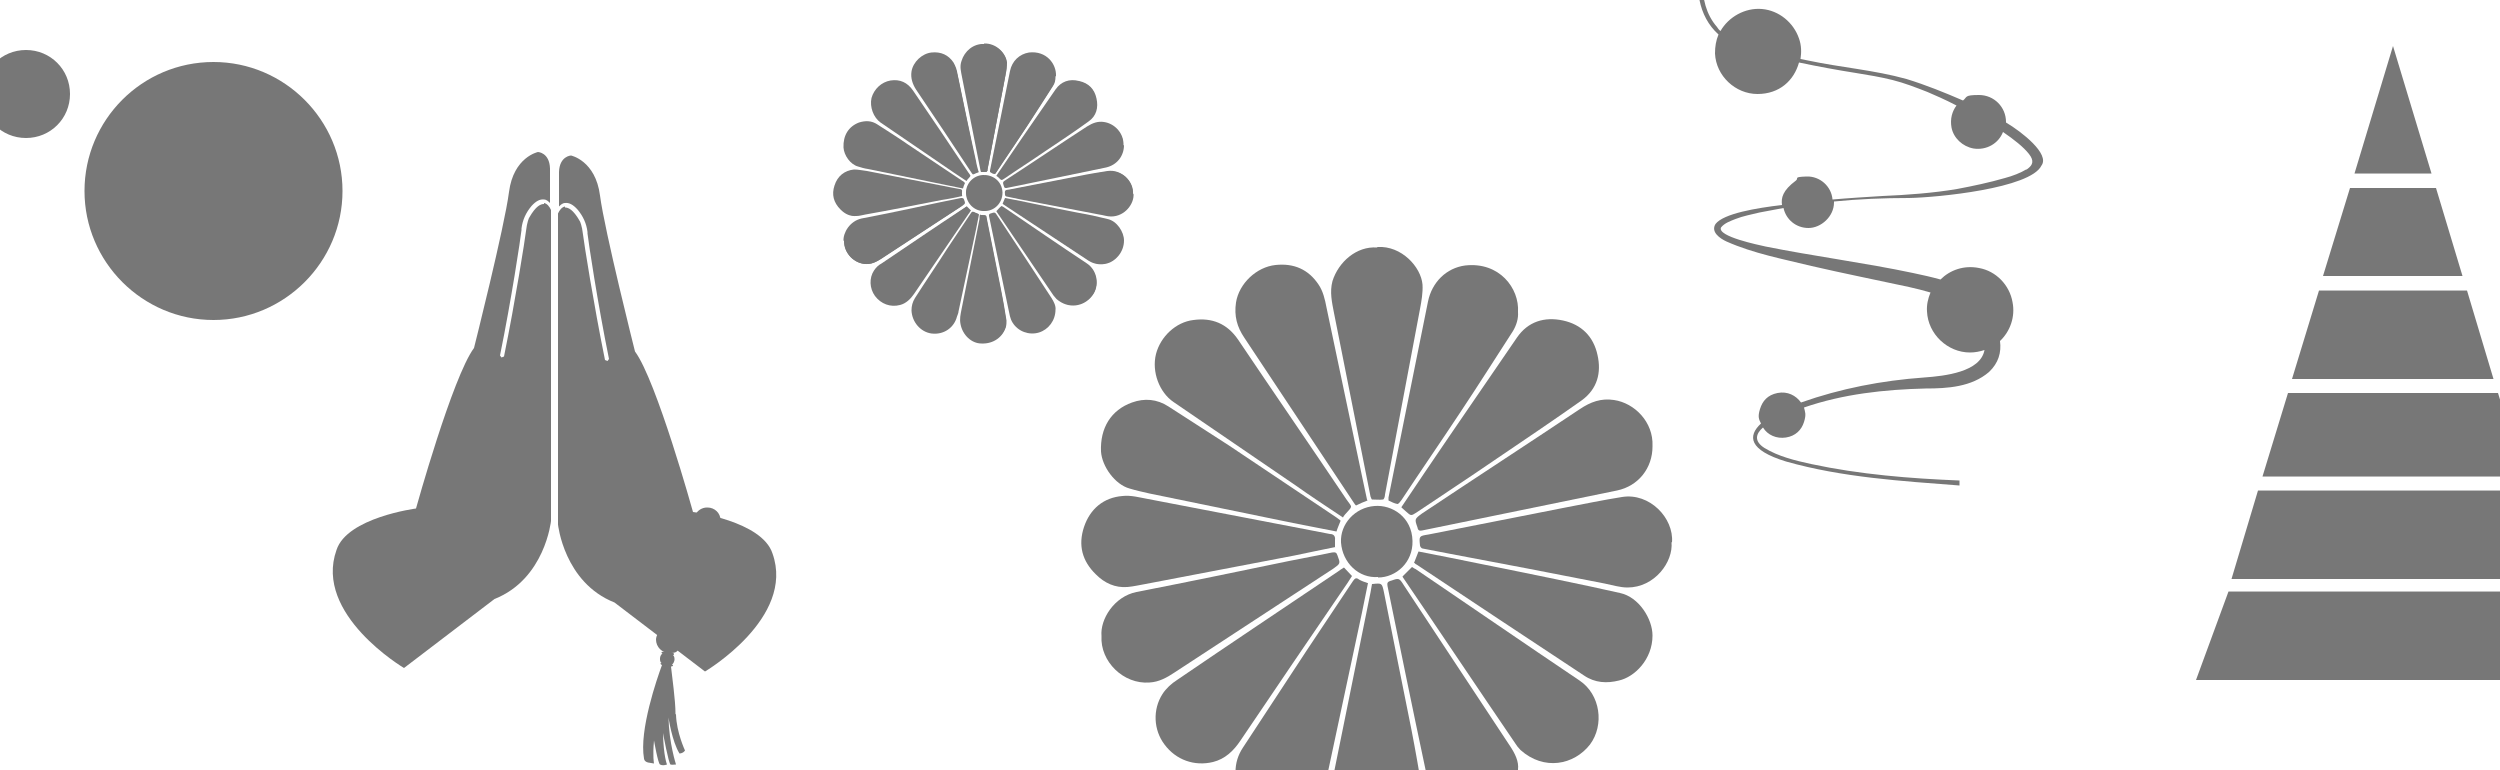 <?xml version="1.0" encoding="UTF-8"?>
<svg id="_レイヤー_1" data-name="レイヤー 1" xmlns="http://www.w3.org/2000/svg" version="1.1" viewBox="0 0 500 154">
  <defs>
    <style>
      .cls-1 {
        fill: #777;
        stroke-width: 0px;
      }
    </style>
  </defs>
  <g>
    <path class="cls-1" d="M268.6,103.5c-3.3-2.2-6.5-4.3-9.6-6.5-8.1-5.5-16.2-11.1-24.3-16.6-2.8-1.9-4.4-6-3.5-9.6.9-3.5,4-6.4,7.5-6.8,3.7-.5,6.7.7,8.9,3.9,7.2,10.7,14.5,21.3,21.7,32,1.2,1.7,1.3,1.2-.3,3-.2.2-.3.4-.4.6Z"/>
    <path class="cls-1" d="M265.9,101.1c-2.2-1.5-4.4-3-6.6-4.5-6-4.1-11.9-8.2-17.9-12.2l-6.4-4.4c-2.7-1.9-4.1-5.8-3.3-9.1.9-3.4,3.8-6,7.1-6.5.5,0,1-.1,1.5-.1,2.9,0,5.2,1.2,6.9,3.8,3,4.4,5.9,8.8,8.9,13.1,4.3,6.3,8.5,12.6,12.8,18.9.2.3.3.5.5.7.2.2.3.5.3.5,0,0-.3.4-.6.7l-.5.6c0,0-.2.2-.2.3l-2.7-1.8Z"/>
    <path class="cls-1" d="M273.6,116.6c-.4,2-.8,3.9-1.2,5.9-2.3,10.8-4.6,21.5-6.9,32.3-.1.7-.3,1.4-.5,2-1.2,4.6-5.3,7.2-10.1,6.6-4.2-.5-7.7-4.6-7.8-9,0-1.8.5-3.4,1.5-4.9,4.2-6.4,8.4-12.8,12.6-19.2,3.1-4.7,6.3-9.4,9.4-14.1.4-.6.7-.7,1.2-.3.5.3,1.1.5,1.7.7Z"/>
    <path class="cls-1" d="M256.2,163c-.4,0-.8,0-1.3,0-4-.5-7.3-4.3-7.4-8.6,0-1.6.4-3.2,1.4-4.6l2.6-4c3.3-5.1,6.7-10.2,10-15.2,1.7-2.5,3.3-5,5-7.5,1.5-2.2,3-4.4,4.4-6.6,0-.1.2-.3.3-.3s.1,0,.3.1c.4.2.8.4,1.2.5,0,0,.1,0,.2,0l-.3,1.5c-.3,1.3-.5,2.7-.8,4-2.3,10.8-4.6,21.5-6.9,32.3-.1.7-.3,1.3-.5,2-1.1,3.9-4.3,6.4-8.4,6.4Z"/>
    <path class="cls-1" d="M280.5,115.3c.7-.7,1.3-1.3,1.9-1.9.2.1.4.3.7.4,10.9,7.4,21.8,14.9,32.8,22.3,4.2,2.8,5,8.9,2.1,12.8-3.2,4.1-9.2,5.3-13.9,1.1-.4-.4-.8-.9-1.1-1.4-7.5-11-14.9-22.1-22.4-33.1,0,0-.1-.2-.1-.2Z"/>
    <path class="cls-1" d="M310.6,152.2c-2.2,0-4.4-.9-6.2-2.5-.3-.3-.6-.7-.9-1.1l-22.5-33.2,1.4-1.4c.1,0,.2.2.4.2,3.1,2.1,6.2,4.2,9.3,6.4,7.7,5.2,15.6,10.7,23.5,15.9,1.8,1.2,3.1,3.3,3.5,5.6.4,2.4-.2,4.8-1.6,6.6-1.7,2.2-4.3,3.6-7,3.6Z"/>
    <path class="cls-1" d="M280.3,101.4c3.2-4.8,6.4-9.5,9.6-14.2,4.5-6.6,9-13.1,13.5-19.7,2.2-3.2,5.5-4.2,9.2-3.4,3.7.8,6.1,3.2,6.9,6.9.8,3.5,0,6.8-3.2,9.1-5.8,4.1-11.6,8-17.5,12-5.1,3.5-10.3,6.9-15.5,10.4-1.1.7-1.1.7-2.1-.2-.3-.3-.6-.5-.9-.8Z"/>
    <path class="cls-1" d="M282.3,102.5c-.1,0-.4-.3-.7-.6-.2-.2-.7-.6-.7-.6l2.7-4c2.2-3.3,4.4-6.6,6.6-9.8,4.4-6.5,9-13.1,13.5-19.7,1.6-2.3,3.8-3.5,6.5-3.5s1.5,0,2.3.3c3.5.8,5.8,3.1,6.5,6.5.6,2.6.5,6.1-3,8.6-6,4.2-12.2,8.4-17.5,12-3.9,2.6-7.7,5.2-11.6,7.8l-3.9,2.6c-.3.2-.7.4-.8.4Z"/>
    <path class="cls-1" d="M303.6,154c0,4.3-2.7,7.9-6.5,9-4,1.2-8.3-.3-10.4-3.9-.9-1.5-1.3-3.4-1.6-5.2-2.6-12.2-5.1-24.5-7.6-36.7-.1-.6,0-.8.5-1,1.8-.6,1.8-.7,2.8.9,7.1,10.7,14.1,21.4,21.2,32.1,1,1.5,1.8,3.1,1.6,4.7Z"/>
    <path class="cls-1" d="M294.4,163c-3.1,0-5.8-1.5-7.3-4-.8-1.4-1.2-3.2-1.6-5-1.5-7.3-3-14.6-4.5-21.8-1-5-2.1-10-3.1-15q0-.4.3-.5c.7-.2,1.1-.4,1.3-.4s.4.2,1,1.1c7.1,10.7,14.1,21.4,21.2,32.1.8,1.2,1.7,2.8,1.5,4.4,0,4.1-2.5,7.6-6.2,8.7-.8.3-1.7.4-2.6.4Z"/>
    <path class="cls-1" d="M273.5,100.1c-.8.3-1.5.6-2.3,1-.1-.1-.3-.3-.4-.5-7.3-11-14.6-22-21.9-33-1.5-2.2-2.1-4.4-1.7-7.1.6-3.8,4.1-7.1,7.9-7.5,3.7-.4,6.6.9,8.6,3.9.9,1.3,1.3,3,1.6,4.6,2.4,11.4,4.8,22.8,7.2,34.2.3,1.4.6,2.8.9,4.2Z"/>
    <path class="cls-1" d="M271.3,100.5c0,0,0-.1-.1-.2l-6.3-9.4c-5.2-7.9-10.4-15.7-15.6-23.5-1.5-2.2-2-4.4-1.6-6.7.6-3.6,3.9-6.7,7.5-7.1.4,0,.8,0,1.1,0,3,0,5.4,1.3,7.1,3.8.8,1.3,1.2,2.9,1.6,4.4,1.8,8.5,3.6,17,5.4,25.5l1.8,8.7.8,3.8-1.7.7Z"/>
    <path class="cls-1" d="M275.5,49.4c4.8-.3,8.7,4,9,7.5.1,1.6-.2,3.3-.5,4.9-2.3,12.4-4.7,24.7-7,37.1,0,.4-.2,1-.4,1-.7.1-1.4,0-2.2,0-.1,0-.2-.4-.3-.6-2.4-12.2-4.9-24.5-7.3-36.7-.4-2.1-.9-4.2-.3-6.4,1.2-3.8,4.8-7,8.9-6.7Z"/>
    <path class="cls-1" d="M275.6,99.5c-.3,0-.7,0-1,0,0,0,0-.2,0-.3l-1.1-5.5c-2.1-10.4-4.1-20.8-6.2-31.2v-.5c-.5-1.9-.8-3.7-.3-5.7,1.1-3.7,4.5-6.4,8-6.4s.3,0,.4,0c.2,0,.3,0,.5,0,4.3,0,7.8,3.8,8.1,7.1.1,1.4-.2,3-.4,4.4v.3c-2.4,12.4-4.7,24.7-7.1,37.1,0,.3-.1.5-.2.7-.2,0-.5,0-.7,0Z"/>
    <path class="cls-1" d="M220.3,127.2c-.3-3.3,2.5-7.9,7-8.8,10.2-2,20.4-4.1,30.5-6.2,2.9-.6,5.8-1.1,8.6-1.7.7-.1.9,0,1.1.6.6,1.6.6,1.6-.8,2.6-10.6,6.9-21.2,13.9-31.8,20.8-1.5,1-3.1,1.9-5,2-5.2.4-9.9-4.2-9.6-9.3Z"/>
    <path class="cls-1" d="M229.3,136c-2.3,0-4.5-1-6.2-2.8-1.6-1.7-2.5-3.9-2.4-6.1-.3-3.3,2.5-7.5,6.7-8.4,6.7-1.3,13.3-2.7,20-4.1l10.5-2.2c1.1-.2,2.2-.4,3.3-.7,1.8-.3,3.6-.7,5.3-1.1.1,0,.2,0,.3,0,.1,0,.2,0,.3.4q.5,1.3-.7,2.1c-10.6,6.9-21.2,13.9-31.8,20.8-1.7,1.1-3.1,1.8-4.8,1.9-.2,0-.4,0-.6,0Z"/>
    <path class="cls-1" d="M268.7,113.4c.6.6,1.1,1.2,1.7,1.8-.3.5-.6.9-.9,1.4-7.2,10.5-14.3,21-21.4,31.5-1.4,2.1-3.1,3.7-5.5,4.3-3.7.9-7.4-.4-9.7-3.5-2.2-2.9-2.4-7-.4-10.1.7-1.1,1.8-2.1,2.9-2.8,10.7-7.3,21.5-14.5,32.2-21.7.4-.3.7-.5,1.2-.8Z"/>
    <path class="cls-1" d="M240.2,152.2c-2.8,0-5.3-1.3-7-3.7-2.1-2.8-2.2-6.7-.4-9.6.6-1,1.6-1.9,2.8-2.7,8.2-5.6,16.5-11.1,24.7-16.7l7.5-5,.9-.6,1.2,1.3s-.5.8-.7,1.1l-5.8,8.4c-5.2,7.7-10.5,15.4-15.7,23.1-1.6,2.3-3.2,3.6-5.3,4.1-.7.2-1.5.3-2.2.3Z"/>
    <path class="cls-1" d="M330.5,89.3c0,4.3-2.8,7.9-7.1,8.8-13,2.7-26,5.3-39,8-.5.1-.8,0-.9-.6-.6-1.7-.6-1.7.9-2.8,10.5-7,21.1-13.9,31.6-20.9,2.1-1.4,4.2-2.2,6.8-1.8,4.1.6,7.9,4.4,7.7,9.2Z"/>
    <path class="cls-1" d="M284.1,105.7c0,0-.1,0-.2-.3q-.5-1.4.8-2.2l10-6.6c7.2-4.7,14.4-9.5,21.6-14.2,1.9-1.2,3.5-1.8,5.3-1.8s.8,0,1.2,0c3.7.6,7.5,4,7.4,8.7,0,4.2-2.7,7.5-6.8,8.3-8.1,1.7-16.2,3.3-24.3,5l-14.7,3c0,0-.1,0-.2,0Z"/>
    <path class="cls-1" d="M282.8,112.6c.3-.8.6-1.5.9-2.3,2,.4,4.1.8,6.1,1.2,9.4,1.9,18.9,3.8,28.3,5.8,2,.4,3.9.9,5.9,1.3,3.8.8,6.5,5.2,6.5,8.5,0,4.8-3.6,8.3-6.7,9-2.4.6-4.8.5-7-1-11.2-7.4-22.4-14.8-33.5-22.2-.1,0-.3-.2-.4-.3Z"/>
    <path class="cls-1" d="M321.2,136c-1.5,0-2.9-.4-4.1-1.2-8.1-5.4-16.1-10.7-24.2-16l-9.3-6.2s0,0-.1-.1l.7-1.6,1.5.3c1.4.3,2.8.5,4.2.8,9.4,1.9,18.9,3.8,28.3,5.8,1,.2,1.9.4,2.9.6,1,.2,2,.4,2.9.6,3.5.7,6.2,4.9,6.2,8.1,0,4.4-3.3,7.8-6.4,8.6-.9.2-1.7.3-2.5.3Z"/>
    <path class="cls-1" d="M268.1,104.2c-.3.8-.6,1.4-.8,2.1-2.9-.6-5.8-1.1-8.7-1.7-9.6-2-19.1-3.9-28.7-5.9-1.3-.3-2.7-.6-4-1-2.9-.8-5.5-4.4-5.7-7.4-.2-4.7,2-8.3,6.2-9.8,2.5-.9,5-.7,7.3.8,4,2.6,8.1,5.2,12.1,7.8,7.2,4.8,14.3,9.6,21.5,14.4.3.2.5.4.8.6Z"/>
    <path class="cls-1" d="M264.5,105.3c-1.9-.4-3.9-.8-5.8-1.2-9.6-2-19.1-3.9-28.7-5.9-1.4-.3-2.7-.6-3.9-1-2.7-.8-5.2-4.1-5.4-7-.2-4.6,1.9-8,5.9-9.3,1-.3,2-.5,2.9-.5,1.4,0,2.8.4,4.1,1.2,1.5,1,3,2,4.5,2.9,2.5,1.6,5,3.2,7.5,4.9,5.2,3.5,10.4,7,15.6,10.5l5.8,3.9c.2.1.3.2.5.4h0s-.6,1.4-.6,1.4l-2.5-.5Z"/>
    <path class="cls-1" d="M303.6,62.4c.1,1.3-.3,2.6-1,3.8-3.5,5.4-6.9,10.8-10.5,16.2-3.9,5.9-7.9,11.7-11.8,17.6-.2.3-.6.8-.8.8-.6-.1-1.2-.4-1.8-.7,0,0,0-.4,0-.6,2.6-13.1,5.3-26.1,7.9-39.2.8-3.9,3.7-6.7,7.4-7.2,6.9-.8,10.9,4.6,10.6,9.3Z"/>
    <path class="cls-1" d="M279.5,100.3c-.5-.1-.9-.3-1.4-.6,0,0,0-.1,0-.2l1.7-8.6c2.1-10.2,4.1-20.4,6.2-30.6.8-3.7,3.5-6.4,7-6.8.5,0,.9,0,1.3,0,3.2,0,5.3,1.5,6.4,2.7,1.6,1.7,2.5,4,2.4,6.2,0,1.2-.2,2.5-1,3.6l-2.4,3.7c-2.7,4.2-5.4,8.4-8.1,12.5-3,4.6-6.1,9.1-9.2,13.7l-2.6,3.9c-.2.3-.4.5-.4.6Z"/>
    <path class="cls-1" d="M267.1,109.4c-2.8.6-5.5,1.1-8.2,1.7-9.9,1.9-19.9,3.8-29.8,5.7-1.2.2-2.4.5-3.6.6-2.5.2-4.6-.8-6.3-2.5-2.8-2.7-3.6-5.9-2.4-9.5,1.2-3.6,3.9-5.9,7.7-6.2,1.7-.2,3.4.3,5.1.6,11.1,2.1,22.2,4.3,33.3,6.4,1,.2,2.1.4,3.1.6.7,0,1.1.4,1,1.2,0,.4,0,.8,0,1.4Z"/>
    <path class="cls-1" d="M224.9,117c-1.9,0-3.6-.8-5.3-2.4-2.6-2.5-3.4-5.6-2.3-9,1.2-3.6,3.7-5.6,7.4-5.9.2,0,.4,0,.6,0,1.1,0,2.3.2,3.5.5l.9.2c8,1.5,15.9,3.1,23.8,4.6l10.1,2c.8.2,1.6.3,2.5.4.6,0,.7.2.6.7,0,.3,0,.6,0,1h0c0,.1-2.2.6-2.2.6-1.9.4-3.7.8-5.6,1.1-9.9,1.9-19.9,3.8-29.8,5.7l-.8.2c-.9.2-1.8.4-2.7.5-.2,0-.5,0-.7,0Z"/>
    <path class="cls-1" d="M334.3,108.4c.4,4-3.4,9.1-8.8,9.1-1.5,0-3.1-.5-4.6-.8-10.2-2-20.5-4-30.7-5.9-1.9-.4-3.8-.7-5.7-1.1-.2,0-.5-.4-.5-.6-.2-1.9-.2-1.9,1.7-2.2,9.1-1.8,18.3-3.6,27.4-5.4,3.7-.7,7.5-1.5,11.3-2.1,5.5-.9,10.4,4.2,10,9.1Z"/>
    <path class="cls-1" d="M325.5,117c-1.1,0-2.2-.3-3.3-.5-.4-.1-.9-.2-1.3-.3-8.7-1.7-17.4-3.4-26-5l-5.6-1.1c-1.6-.3-3.2-.6-4.8-1,0,0-.2-.2-.2-.3q-.2-1.4,1.3-1.7l11.3-2.2c5.4-1.1,10.8-2.1,16.1-3.2h.8c3.4-.8,7-1.5,10.5-2.1.4,0,.8,0,1.2,0,2.2,0,4.4,1,6.1,2.8,1.6,1.7,2.4,3.9,2.2,5.9.2,2-.7,4.2-2.2,5.9-1.6,1.8-3.8,2.8-6.1,2.8h0Z"/>
    <path class="cls-1" d="M274.3,116.8c.1,0,.2,0,.2,0,1.9-.2,1.9-.2,2.3,1.7,1.8,9.2,3.7,18.4,5.5,27.5.8,4.1,1.5,8.2,2.2,12.3.1.7,0,1.6-.2,2.3-1.1,4.2-5,6.9-9.6,6.7-3.9-.2-7.4-3.4-8.3-7.6-.4-2,0-3.8.5-5.7,2.4-11.8,4.8-23.6,7.2-35.5.1-.6.2-1.1.3-1.7Z"/>
    <path class="cls-1" d="M274.7,166.8c-3.7-.1-7-3.2-7.9-7.2-.3-1.6,0-3.2.3-4.8v-.7c1.8-8.4,3.5-16.9,5.2-25.3l2.1-10.1c0-.4.1-.8.2-1.2v-.3c.4,0,.7,0,.9,0q.5,0,.8,1.3l2,9.9c1.2,5.9,2.4,11.8,3.6,17.7.7,3.5,1.4,7.3,2.2,12.2,0,.6,0,1.3-.2,2.1-1,3.9-4.5,6.4-8.8,6.4s-.3,0-.4,0Z"/>
    <path class="cls-1" d="M275.6,115.4c-3.8.3-7.1-2.8-7.4-6.9-.2-3.7,2.8-7,6.7-7.3,3.5-.3,7.5,2.2,7.6,7,.1,4.3-3.3,7.3-6.9,7.3Z"/>
    <path class="cls-1" d="M275.2,114.9c-3.4,0-6.2-2.9-6.4-6.5-.2-3.4,2.6-6.5,6.2-6.8.2,0,.3,0,.5,0,3.1,0,6.5,2.3,6.6,6.5,0,1.8-.6,3.5-1.8,4.8-1.2,1.3-2.9,2-4.7,2-.2,0-.3,0-.5,0Z"/>
  </g>
  <g>
    <path class="cls-1" d="M108.8,40.8c-.6,0-1.6.3-3,2.8,0,0-.4.8-.6,2.6-.2,1.7-2.1,13.8-4.4,25.1l-.5.2-.3-.4c2.3-11.3,4.1-23.3,4.3-25.1,0,0,0-.2,0-.3.2-1.7.9-3.2,2-4.5.9-1,1.7-1.4,2.5-1.3.5,0,.9.4,1.2.7,0-2.8,0-5.6,0-6.9-.1-3.2-2.4-3.3-2.4-3.3,0,0-4.9,1-5.8,8-.9,7-7,31.2-7,31.2-4.3,5.8-11.6,32.1-11.6,32.1,0,0-13.8,1.8-15.9,8.3-4.6,12.9,13.5,23.6,13.5,23.6l18.1-13.8c10.1-4,11.3-15.6,11.3-15.6v-55.1s0-3.4,0-7.1c-.3-.7-.8-1.3-1.4-1.4Z"/>
    <path class="cls-1" d="M113,41.5c.6,0,1.6.3,3,2.8,0,0,.4.8.6,2.6.2,1.7,2.1,13.8,4.4,25.1l.5.2.3-.4c-2.3-11.3-4.1-23.3-4.3-25.1,0,0,0-.2,0-.3-.2-1.7-.9-3.2-2-4.5-.9-1-1.7-1.4-2.5-1.3-.5,0-.9.4-1.2.7,0-2.8,0-5.6,0-6.9.1-3.2,2.4-3.3,2.4-3.3,0,0,4.9,1,5.8,8,.9,7,7,31.2,7,31.2,4.3,5.8,11.6,32.1,11.6,32.1,0,0,13.8,1.8,15.9,8.3,4.6,12.9-13.5,23.6-13.5,23.6l-18.1-13.8c-10.1-4-11.3-15.6-11.3-15.6v-55.1s0-3.4,0-7.1c.3-.7.8-1.3,1.4-1.4Z"/>
    <circle class="cls-1" cx="141.3" cy="109.4" r="2.7"/>
    <circle class="cls-1" cx="140.9" cy="114.7" r="2.7"/>
    <circle class="cls-1" cx="140" cy="120" r="2.7"/>
    <circle class="cls-1" cx="137.8" cy="124.8" r="2.7"/>
    <path class="cls-1" d="M141.4,101.5c-1,0-1.9.6-2.3,1.4.8.1,2.7.5,5,1.1,0-1.4-1.2-2.5-2.6-2.5Z"/>
    <path class="cls-1" d="M141.4,106.8c1.5,0,2.7-1.2,2.7-2.7s0,0,0-.1c-2.2-.6-4.2-1-5-1.1-.2.4-.3.8-.3,1.3,0,1.5,1.2,2.7,2.7,2.7Z"/>
    <path class="cls-1" d="M133.7,125.5c-1,0-1.8.5-2.3,1.3l4.2,3.2c.5-.5.7-1.1.7-1.8,0-1.5-1.2-2.7-2.7-2.7Z"/>
    <path class="cls-1" d="M131.2,127.9c0,1.5,1.2,2.7,2.7,2.7s1.4-.3,1.9-.8l-4.2-3.2c-.2.4-.4.9-.4,1.3Z"/>
    <path class="cls-1" d="M135.1,142.8c0-2.8-.7-7.5-.9-9.5.2,0,.4-.1.4-.2,0,0,0-.1-.2-.2.3-.2.4-.5.5-.9,0-.4,0-.7-.3-1,.1,0,.2,0,.2-.2,0-.2-.5-.4-1.2-.5-.7,0-1.3,0-1.3.2,0,0,0,.2.2.2-.3.2-.5.6-.5,1,0,.3,0,.7.3.9,0,0-.2,0-.2.1,0,0,0,.2.3.3-1,2.7-4.6,13.1-3.6,18.7,0,0,0,.6.8.8.7.1,1.2.2,1.2.2,0,0-.3-1.4,0-4.6,0,0,.8,4.6,1.2,4.8s.8.2,1.4,0c0,0-.7-1.6-.8-6.3,0,0,1.1,6,1.5,6.3,0,0,0,.1,1.1,0,0,0-1.4-4.3-1.5-9.4,0,0,.7,4.8,2.2,7.2,0,0,.7,0,1.1-.6,0,0-1.7-3.6-1.8-7.2Z"/>
  </g>
  <path class="cls-1" d="M401.2,24.4s0,0,0,0c0-3-2.4-5.4-5.4-5.4s-2.3.4-3.2,1.1c-3.7-1.6-7.4-3.1-11.3-4.3-6.5-1.8-13.1-2.3-19.7-3.7-.5-.1-1-.2-1.5-.3.2-1.3.2-2.7-.3-4.1-1.1-3.2-4-5.6-7.4-5.9s-6.7,1.6-8.3,4.4c-.3-.2-.5-.5-.7-.8-4.4-5.1-3-12.8-.6-18.5,0,0-.9-.4-.9-.4-.7,1.6-1.2,3.2-1.6,4.8-1.5,6.1-.7,11.9,3.4,15.6-.5,1.2-.7,2.4-.7,3.8.2,4.5,4.1,8.1,8.5,8.1s7.3-2.7,8.3-6.3c3.8.8,7.6,1.5,11.4,2.1,2.5.4,4.9.8,7.3,1.4,2.4.6,4.7,1.5,7,2.4,1.4.6,3.5,1.5,5.8,2.7-.9,1.2-1.3,2.7-1,4.4.4,2.1,2.2,3.8,4.4,4.2,2.6.4,5-1,5.9-3.3,2.2,1.5,4.1,3,5.2,4.4s.7,2.2-.2,2.9-.1,0-.2.1c-1.3.8-2.9,1.4-4.4,1.8-3.1.9-6.4,1.6-9.6,2.2-4.7.8-10.1,1.2-14.9,1.4-3.2.2-6.6.4-10,.7-.2-2.6-2.5-4.7-5.2-4.6s-1.5.3-2.1.8c-2.7,2-3,3.5-2.8,4.9-5.1.6-11.7,1.7-13.3,3.8-1,1.6.9,2.9,2.2,3.5,5.4,2.4,11.3,3.5,17,4.9,6.5,1.5,13,2.8,19.5,4.2,1.4.3,2.9.7,4.3,1.1-.5,1.2-.8,2.5-.7,3.8.2,4.5,4.1,8.2,8.6,8.2,1,0,2-.2,2.9-.5-.8,4.4-7.9,5.2-12.1,5.5-8.4.6-16.7,2.2-24.6,5-1-1.4-2.7-2.3-4.7-1.9s-3,1.6-3.5,3.2-.2,2.1.2,2.9c-2.7,2.5-2.5,5.3,5,7.6,11.3,3.2,23.1,3.9,34.7,4.8v-1c-9.9-.4-19.9-1.2-29.7-3.3-3.2-.7-6.5-1.5-9.3-3.2-2.2-1.4-1.7-2.9-.3-4.1.9,1.5,2.7,2.3,4.6,2s3.1-1.5,3.6-3.1.2-2,0-2.9c7.8-2.7,16.1-3.6,24.3-3.8,4.4,0,9.2-.3,12.7-3.3,1.9-1.8,2.5-3.9,2.2-6.2,2-1.9,3.1-4.8,2.5-7.8-.6-3.4-3.3-6.2-6.7-6.8-3-.6-5.8.4-7.7,2.3-1.8-.5-3.6-.9-5.5-1.3-9.4-2-20.1-3.4-29.5-5.3-1.3-.3-9.7-2-8.9-3.8.7-.9,1.9-1.3,2.9-1.7,1.5-.6,3.2-.9,4.8-1.3,1.6-.3,3.2-.6,4.8-.9.5,2.3,2.5,4,5,4s5.1-2.3,5.1-5.1,0-.1,0-.2c5-.5,10-.7,15-.7,5.6-.1,24.3-1.9,26.5-6.5,1.7-2.3-3.9-6.7-7.1-8.6Z"/>
  <path class="cls-1" d="M14,18.8c0,4.9-3.9,8.8-8.8,8.8s-8.8-3.9-8.8-8.8S.3,10,5.2,10s8.8,3.9,8.8,8.8ZM42.7,12.4c-14.3,0-25.8,11.6-25.8,25.8s11.6,25.8,25.8,25.8,25.8-11.6,25.8-25.8-11.6-25.8-25.8-25.8Z"/>
  <g>
    <path class="cls-1" d="M193.3,36.2c-1.7-1.1-3.3-2.2-4.9-3.3-4.1-2.8-8.2-5.6-12.3-8.4-1.4-1-2.2-3.1-1.8-4.9.5-1.8,2-3.2,3.8-3.5,1.9-.3,3.4.4,4.5,2,3.7,5.4,7.4,10.9,11,16.3.6.9.7.6-.1,1.5,0,0-.1.2-.2.3Z"/>
    <path class="cls-1" d="M191.9,35c-1.1-.8-2.3-1.5-3.4-2.3-3-2.1-6.1-4.1-9.1-6.2l-3.2-2.2c-1.4-.9-2.1-2.9-1.7-4.6.4-1.7,1.9-3.1,3.6-3.3.3,0,.5,0,.8,0,1.5,0,2.6.6,3.5,1.9,1.5,2.2,3,4.5,4.5,6.7,2.2,3.2,4.3,6.4,6.5,9.6,0,.1.2.2.2.3,0,.1.2.2.2.3,0,0-.1.2-.3.4l-.2.3s0,0-.1.1l-1.3-.9Z"/>
    <path class="cls-1" d="M195.8,42.9c-.2,1-.4,2-.6,3-1.2,5.5-2.3,10.9-3.5,16.4,0,.3-.2.7-.3,1-.6,2.3-2.7,3.7-5.1,3.4-2.2-.3-3.9-2.3-4-4.6,0-.9.2-1.7.7-2.5,2.1-3.3,4.3-6.5,6.4-9.8,1.6-2.4,3.2-4.8,4.8-7.2.2-.3.3-.3.6-.2.3.2.6.2.9.4Z"/>
    <path class="cls-1" d="M187,66.5c-.2,0-.4,0-.6,0-2-.2-3.7-2.2-3.8-4.4,0-.8.2-1.6.7-2.4l1.3-2.1c1.7-2.6,3.4-5.2,5.1-7.7.8-1.3,1.7-2.5,2.5-3.8.8-1.1,1.5-2.2,2.3-3.4,0,0,.1-.2.2-.2s0,0,.2,0c.2.1.4.2.6.3,0,0,0,0,.1,0l-.2.8c-.1.7-.3,1.4-.4,2-1.2,5.5-2.3,10.9-3.5,16.4,0,.3-.2.7-.3,1-.5,2-2.2,3.2-4.3,3.2Z"/>
    <path class="cls-1" d="M199.3,42.2c.3-.3.6-.7,1-1,0,0,.2.1.4.2,5.6,3.8,11.1,7.6,16.7,11.3,2.1,1.4,2.6,4.5,1,6.5-1.6,2.1-4.7,2.7-7.1.6-.2-.2-.4-.5-.6-.7-3.8-5.6-7.6-11.2-11.4-16.8,0,0,0-.1,0-.1Z"/>
    <path class="cls-1" d="M214.7,61c-1.1,0-2.2-.4-3.1-1.3-.2-.1-.3-.3-.4-.6l-11.4-16.9.7-.7c0,0,.1,0,.2.1,1.6,1.1,3.2,2.2,4.7,3.2,3.9,2.7,8,5.4,12,8.1.9.6,1.6,1.7,1.8,2.8.2,1.2,0,2.4-.8,3.4-.9,1.1-2.2,1.8-3.6,1.8Z"/>
    <path class="cls-1" d="M199.3,35.1c1.6-2.4,3.3-4.8,4.9-7.2,2.3-3.3,4.6-6.7,6.9-10,1.1-1.6,2.8-2.2,4.7-1.7,1.9.4,3.1,1.6,3.5,3.5.4,1.8,0,3.5-1.6,4.6-2.9,2.1-5.9,4.1-8.9,6.1-2.6,1.8-5.3,3.5-7.9,5.3-.6.4-.6.4-1.1-.1-.1-.1-.3-.3-.5-.4Z"/>
    <path class="cls-1" d="M200.3,35.7c0,0-.2-.1-.4-.3-.1,0-.3-.3-.3-.3l1.4-2.1c1.1-1.7,2.3-3.3,3.4-5,2.2-3.3,4.6-6.7,6.9-10,.8-1.2,1.9-1.8,3.3-1.8s.8,0,1.2.1c1.8.4,3,1.6,3.3,3.3.3,1.3.2,3.1-1.5,4.4-3.1,2.1-6.2,4.3-8.9,6.1-2,1.3-3.9,2.6-5.9,4l-2,1.3c-.2.1-.3.2-.4.2Z"/>
    <path class="cls-1" d="M211.1,61.9c0,2.2-1.4,4-3.3,4.6-2,.6-4.2-.2-5.3-2-.5-.8-.6-1.7-.8-2.6-1.3-6.2-2.6-12.5-3.9-18.7,0-.3,0-.4.3-.5.9-.3.9-.3,1.4.5,3.6,5.4,7.2,10.9,10.8,16.4.5.8.9,1.6.8,2.4Z"/>
    <path class="cls-1" d="M206.4,66.5c-1.6,0-2.9-.8-3.7-2.1-.4-.7-.6-1.6-.8-2.5-.8-3.7-1.5-7.4-2.3-11.1-.5-2.5-1-5.1-1.6-7.6q0-.2.1-.2c.3-.1.5-.2.7-.2s.2.1.5.6c3.6,5.4,7.2,10.9,10.8,16.3.4.6.9,1.4.8,2.2,0,2.1-1.3,3.9-3.2,4.4-.4.1-.9.2-1.3.2Z"/>
    <path class="cls-1" d="M195.8,34.4c-.4.2-.8.3-1.2.5,0,0-.1-.1-.2-.2-3.7-5.6-7.4-11.2-11.2-16.8-.7-1.1-1.1-2.3-.9-3.6.3-1.9,2.1-3.6,4-3.8,1.9-.2,3.4.5,4.4,2,.4.7.7,1.5.8,2.3,1.2,5.8,2.4,11.6,3.7,17.4.1.7.3,1.4.5,2.1Z"/>
    <path class="cls-1" d="M194.7,34.7s0,0,0,0l-3.2-4.8c-2.7-4-5.3-8-8-12-.8-1.1-1-2.2-.8-3.4.3-1.8,2-3.4,3.8-3.6.2,0,.4,0,.6,0,1.5,0,2.8.7,3.6,1.9.4.6.6,1.5.8,2.2.9,4.3,1.8,8.7,2.7,13l.9,4.4.4,2-.9.4Z"/>
    <path class="cls-1" d="M196.8,8.7c2.5-.1,4.4,2,4.6,3.8,0,.8-.1,1.7-.3,2.5-1.2,6.3-2.4,12.6-3.6,18.9,0,.2-.1.5-.2.5-.4,0-.7,0-1.1,0,0,0-.1-.2-.1-.3-1.2-6.2-2.5-12.5-3.7-18.7-.2-1.1-.5-2.1-.1-3.2.6-2,2.4-3.5,4.5-3.4Z"/>
    <path class="cls-1" d="M196.9,34.2c-.2,0-.3,0-.5,0,0,0,0,0,0-.1l-.6-2.8c-1.1-5.3-2.1-10.6-3.1-15.9v-.3c-.2-1-.4-1.9-.1-2.9.6-1.9,2.3-3.3,4.1-3.3s.2,0,.2,0c.1,0,.2,0,.3,0,2.2,0,4,1.9,4.1,3.6,0,.7,0,1.5-.2,2.3v.2c-1.2,6.3-2.4,12.6-3.6,18.9,0,.2,0,.3,0,.3-.1,0-.2,0-.4,0Z"/>
    <path class="cls-1" d="M168.7,48.2c-.1-1.7,1.3-4,3.6-4.5,5.2-1,10.4-2.1,15.5-3.2,1.5-.3,2.9-.6,4.4-.9.3,0,.5,0,.6.3.3.8.3.8-.4,1.3-5.4,3.5-10.8,7.1-16.2,10.6-.8.5-1.6.9-2.5,1-2.6.2-5-2.1-4.9-4.7Z"/>
    <path class="cls-1" d="M173.3,52.8c-1.2,0-2.3-.5-3.2-1.4-.8-.9-1.3-2-1.2-3.1-.1-1.7,1.3-3.8,3.4-4.3,3.4-.7,6.8-1.4,10.2-2.1l5.4-1.1c.6-.1,1.1-.2,1.7-.3.9-.2,1.8-.4,2.7-.5,0,0,.1,0,.1,0,0,0,0,0,.2.2q.2.7-.3,1c-5.4,3.5-10.8,7.1-16.2,10.6-.9.6-1.6.9-2.4,1,0,0-.2,0-.3,0Z"/>
    <path class="cls-1" d="M193.3,41.2c.3.3.6.6.9.9-.2.2-.3.5-.5.7-3.6,5.3-7.3,10.7-10.9,16-.7,1-1.6,1.9-2.8,2.2-1.9.5-3.8-.2-5-1.8-1.1-1.5-1.2-3.6-.2-5.1.4-.6.9-1.1,1.5-1.4,5.5-3.7,10.9-7.4,16.4-11,.2-.1.4-.3.6-.4Z"/>
    <path class="cls-1" d="M178.8,61c-1.4,0-2.7-.7-3.6-1.9-1.1-1.4-1.1-3.4-.2-4.9.3-.5.8-1,1.4-1.4,4.2-2.8,8.4-5.7,12.6-8.5l3.8-2.6.4-.3.6.6s-.3.4-.4.5l-2.9,4.3c-2.7,3.9-5.3,7.8-8,11.8-.8,1.2-1.6,1.8-2.7,2.1-.4,0-.8.1-1.1.1Z"/>
    <path class="cls-1" d="M224.8,29c0,2.2-1.4,4-3.6,4.5-6.6,1.4-13.2,2.7-19.9,4.1-.3,0-.4,0-.5-.3-.3-.9-.3-.9.5-1.4,5.4-3.5,10.7-7.1,16.1-10.6,1.1-.7,2.2-1.1,3.4-.9,2.1.3,4,2.2,3.9,4.7Z"/>
    <path class="cls-1" d="M201.2,37.3s0,0-.1-.1q-.2-.7.4-1.1l5.1-3.4c3.7-2.4,7.3-4.8,11-7.2,1-.6,1.8-.9,2.7-.9s.4,0,.6,0c1.9.3,3.8,2.1,3.7,4.4,0,2.1-1.4,3.8-3.4,4.2-4.1.9-8.2,1.7-12.4,2.5l-7.5,1.5s0,0,0,0Z"/>
    <path class="cls-1" d="M200.5,40.8c.2-.4.3-.8.5-1.2,1,.2,2.1.4,3.1.6,4.8,1,9.6,2,14.4,2.9,1,.2,2,.5,3,.7,1.9.4,3.3,2.6,3.3,4.3,0,2.4-1.8,4.2-3.4,4.6-1.2.3-2.4.2-3.6-.5-5.7-3.8-11.4-7.5-17.1-11.3,0,0-.1-.1-.2-.2Z"/>
    <path class="cls-1" d="M220,52.7c-.8,0-1.5-.2-2.1-.6-4.1-2.7-8.2-5.4-12.3-8.2l-4.7-3.1s0,0,0,0l.3-.8h.8c.7.3,1.4.4,2.1.6,4.8,1,9.6,2,14.4,2.9.5.1,1,.2,1.5.3.5.1,1,.2,1.5.3,1.8.4,3.1,2.5,3.1,4.1,0,2.3-1.7,4-3.3,4.4-.5.1-.9.2-1.3.2Z"/>
    <path class="cls-1" d="M193,36.6c-.2.4-.3.7-.4,1.1-1.5-.3-2.9-.6-4.4-.9-4.9-1-9.7-2-14.6-3-.7-.1-1.4-.3-2-.5-1.5-.4-2.8-2.2-2.9-3.8-.1-2.4,1-4.2,3.1-5,1.3-.4,2.5-.4,3.7.4,2,1.3,4.1,2.6,6.1,4,3.6,2.4,7.3,4.9,10.9,7.3.1,0,.3.2.4.3Z"/>
    <path class="cls-1" d="M191.2,37.1c-1-.2-2-.4-3-.6-4.9-1-9.7-2-14.6-3-.7-.2-1.4-.3-2-.5-1.4-.4-2.7-2.1-2.7-3.5-.1-2.3,1-4,3-4.7.5-.2,1-.3,1.5-.3.7,0,1.4.2,2.1.6.8.5,1.5,1,2.3,1.5,1.3.8,2.6,1.6,3.8,2.5,2.7,1.8,5.3,3.5,7.9,5.3l3,2c0,0,.2.1.3.2h0s-.3.7-.3.7l-1.3-.2Z"/>
    <path class="cls-1" d="M211.1,15.3c0,.7-.1,1.3-.5,1.9-1.8,2.8-3.5,5.5-5.3,8.2-2,3-4,6-6,9-.1.2-.3.4-.4.4-.3,0-.6-.2-.9-.4,0,0,0-.2,0-.3,1.3-6.6,2.7-13.3,4-19.9.4-2,1.9-3.4,3.8-3.7,3.5-.4,5.5,2.3,5.4,4.7Z"/>
    <path class="cls-1" d="M198.8,34.6c-.2,0-.5-.2-.7-.3,0,0,0,0,0,0l.9-4.4c1-5.2,2.1-10.4,3.2-15.6.4-1.9,1.8-3.3,3.6-3.5.2,0,.5,0,.7,0,1.6,0,2.7.7,3.3,1.4.8.9,1.3,2,1.2,3.2,0,.6-.1,1.2-.5,1.8l-1.2,1.9c-1.4,2.1-2.7,4.3-4.1,6.4-1.5,2.3-3.1,4.7-4.7,7l-1.3,2c-.1.2-.2.3-.2.3Z"/>
    <path class="cls-1" d="M192.5,39.2c-1.4.3-2.8.6-4.2.8-5.1,1-10.1,2-15.2,2.9-.6.1-1.2.3-1.8.3-1.3.1-2.3-.4-3.2-1.3-1.4-1.4-1.8-3-1.2-4.8.6-1.9,2-3,3.9-3.2.9,0,1.7.2,2.6.3,5.7,1.1,11.3,2.2,16.9,3.3.5.1,1.1.2,1.6.3.4,0,.6.2.5.6,0,.2,0,.4,0,.7Z"/>
    <path class="cls-1" d="M171,43.1c-1,0-1.8-.4-2.7-1.2-1.3-1.3-1.7-2.9-1.2-4.6.6-1.8,1.9-2.9,3.7-3,.1,0,.2,0,.3,0,.6,0,1.2.1,1.8.2h.5c4,.9,8.1,1.7,12.1,2.4l5.2,1c.4,0,.8.2,1.3.2.3,0,.3.1.3.3,0,.2,0,.3,0,.5h0c0,0-1.1.3-1.1.3-.9.2-1.9.4-2.8.6-5.1,1-10.1,2-15.2,2.9h-.4c-.5.2-.9.3-1.4.3-.1,0-.2,0-.3,0Z"/>
    <path class="cls-1" d="M226.7,38.7c.2,2-1.7,4.6-4.5,4.6-.8,0-1.6-.3-2.4-.4-5.2-1-10.4-2-15.6-3-1-.2-1.9-.4-2.9-.6-.1,0-.3-.2-.3-.3-.1-1,0-1,.9-1.1,4.6-.9,9.3-1.8,13.9-2.7,1.9-.4,3.8-.7,5.7-1,2.8-.4,5.3,2.1,5.1,4.6Z"/>
    <path class="cls-1" d="M222.3,43.1c-.5,0-1.1-.1-1.7-.3-.2,0-.4-.1-.7-.1-4.4-.9-8.8-1.7-13.3-2.6l-2.8-.6c-.8-.2-1.6-.3-2.4-.5,0,0,0,0-.1-.1q0-.7.7-.9l5.8-1.1c2.7-.5,5.5-1.1,8.2-1.6h.4c1.7-.4,3.6-.8,5.3-1,.2,0,.4,0,.6,0,1.1,0,2.3.5,3.1,1.4.8.9,1.2,2,1.1,3,0,1-.3,2.1-1.1,3-.8.9-1.9,1.4-3.1,1.4h0Z"/>
    <path class="cls-1" d="M196.2,43c0,0,0,0,.1,0,1,0,1,0,1.1.9.9,4.7,1.9,9.3,2.8,14,.4,2.1.8,4.2,1.1,6.2,0,.4,0,.8-.1,1.2-.6,2.1-2.5,3.5-4.9,3.4-2,0-3.8-1.7-4.2-3.9-.2-1,0-1.9.2-2.9,1.2-6,2.4-12,3.6-18.1,0-.3,0-.6.1-.9Z"/>
    <path class="cls-1" d="M196.4,68.4c-1.9,0-3.6-1.6-4-3.7-.2-.8,0-1.6.2-2.4v-.3c.9-4.3,1.8-8.6,2.7-12.9l1-5.2c0-.2,0-.4.1-.6h0c.2-.2.3-.2.5-.2q.2,0,.4.7l1,5c.6,3,1.2,6,1.8,9,.4,1.8.7,3.7,1.1,6.2,0,.3,0,.7,0,1.1-.5,2-2.3,3.3-4.5,3.3s-.1,0-.2,0Z"/>
    <path class="cls-1" d="M196.9,42.2c-1.9.1-3.6-1.4-3.7-3.5-.1-1.9,1.4-3.6,3.4-3.7,1.8-.1,3.8,1.1,3.9,3.5,0,2.2-1.7,3.7-3.5,3.7Z"/>
    <path class="cls-1" d="M196.6,42c-1.7,0-3.2-1.5-3.3-3.3-.1-1.7,1.3-3.3,3.2-3.5,0,0,.2,0,.3,0,1.6,0,3.3,1.2,3.4,3.3,0,.9-.3,1.8-.9,2.4-.6.6-1.5,1-2.4,1,0,0-.2,0-.2,0Z"/>
  </g>
  <polygon class="cls-1" points="493.4 58.1 463.8 58.1 458.4 75.8 498.7 75.8 493.4 58.1"/>
  <polygon class="cls-1" points="499.6 78.6 457.6 78.6 452.5 95.3 504.7 95.3 499.6 78.6"/>
  <polygon class="cls-1" points="478.6 9.2 470.9 34.7 486.3 34.7 478.6 9.2"/>
  <polygon class="cls-1" points="487.2 37.6 470 37.6 464.6 55.2 492.5 55.2 487.2 37.6"/>
  <polygon class="cls-1" points="451.6 98.1 446.3 115.8 510.9 115.8 505.5 98.1 451.6 98.1"/>
  <polygon class="cls-1" points="445.7 118.3 439.2 136 518 136 511.5 118.3 445.7 118.3"/>
</svg>